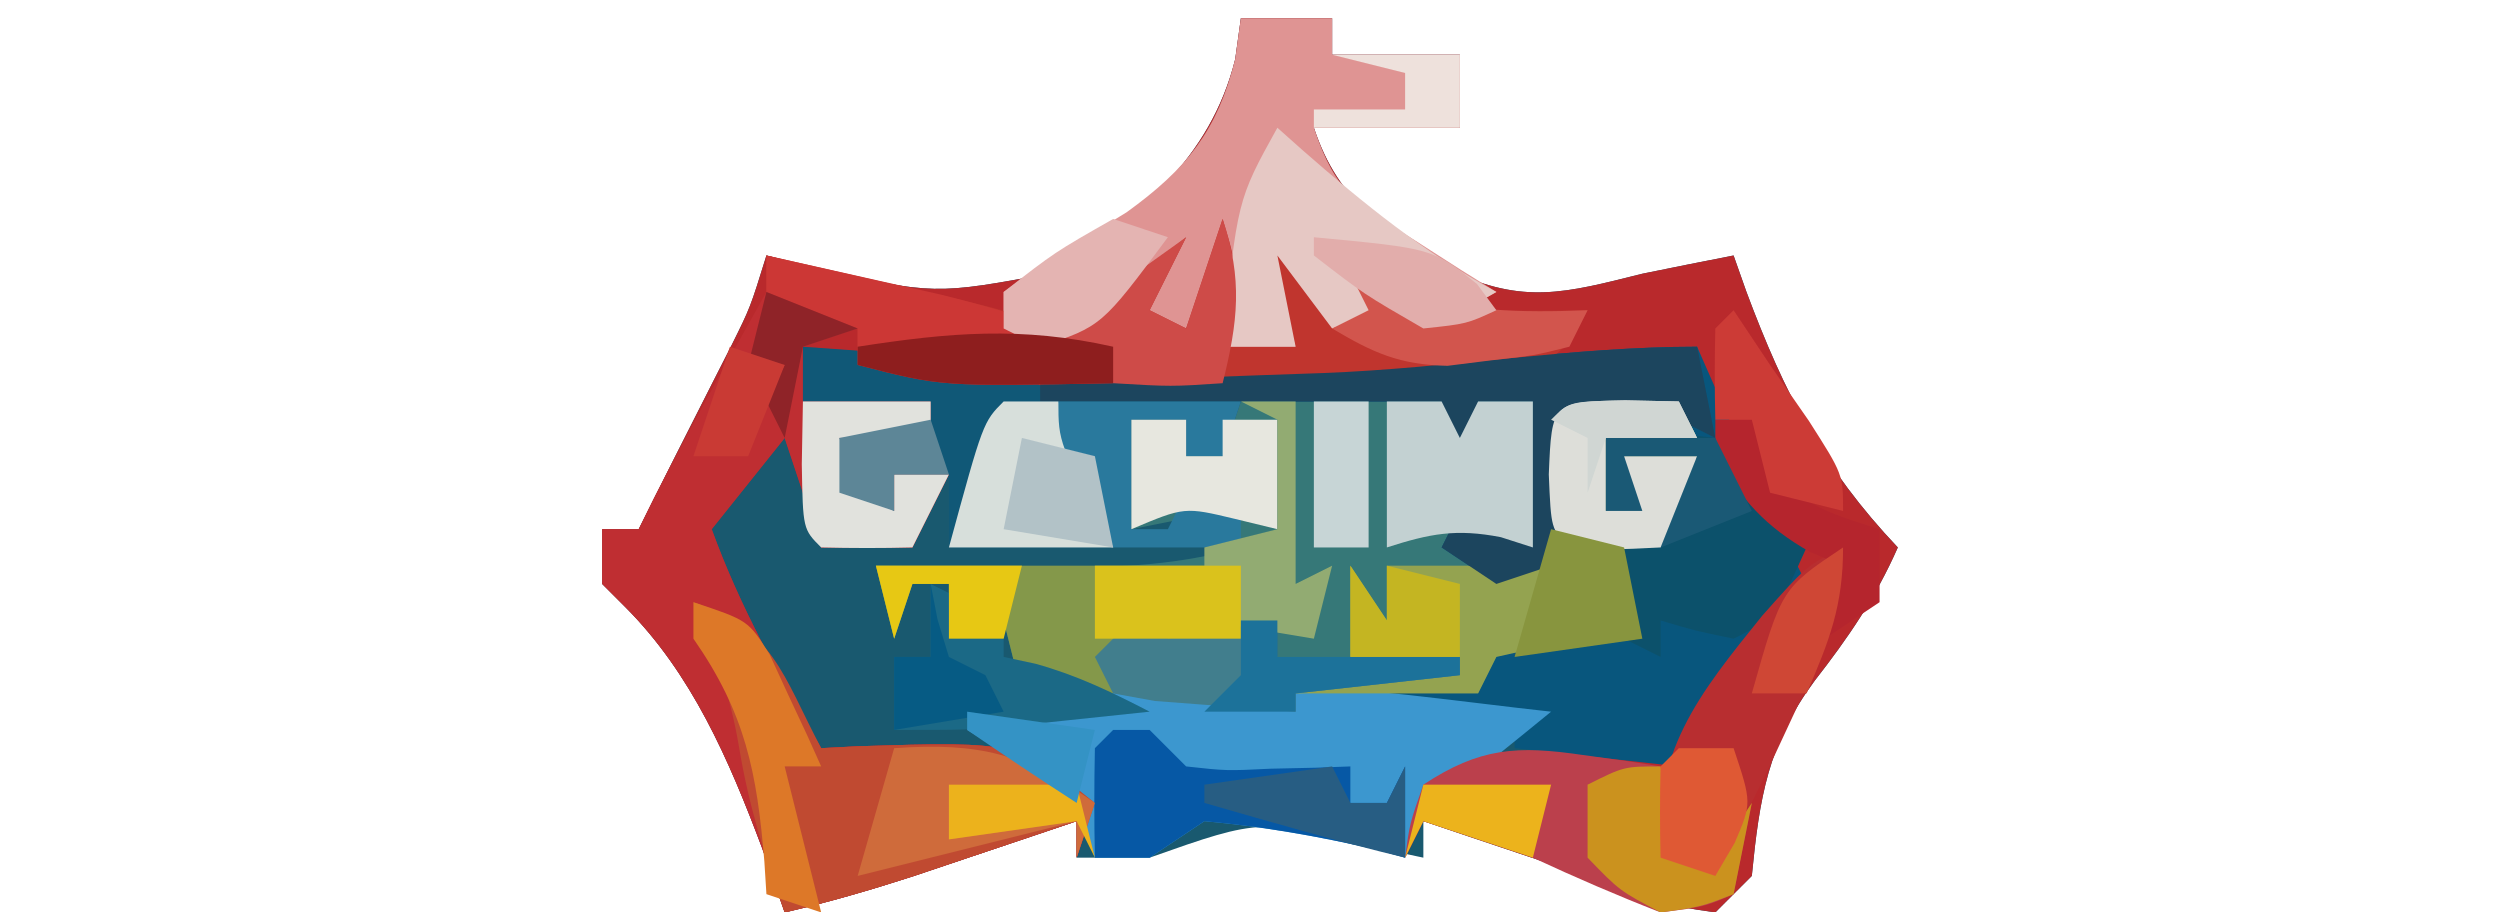 <?xml version="1.0" encoding="UTF-8"?>
<svg version="1.1" xmlns="http://www.w3.org/2000/svg" width="137" height="50">
<path d="M0 0 C1.65 0 3.3 0 5 0 C5 0.66 5 1.32 5 2 C7.31 2 9.62 2 12 2 C12 3.32 12 4.64 12 6 C9.36 6 6.72 6 4 6 C5.403 10.21 7.873 11.484 11.52 13.832 C15.492 15.703 17.781 15.055 22 14 C23.665 13.66 25.332 13.325 27 13 C27.346 13.978 27.346 13.978 27.699 14.977 C29.784 20.563 31.895 24.667 36 29 C34.788 31.754 33.274 33.956 31.438 36.312 C28.883 39.778 28.421 42.705 28 47 C27.34 47.66 26.68 48.32 26 49 C24.266 48.754 24.266 48.754 22 48 C21.005 47.679 20.01 47.358 18.984 47.027 C17.917 46.668 16.85 46.308 15.75 45.938 C14.134 45.394 14.134 45.394 12.484 44.84 C11.665 44.563 10.845 44.286 10 44 C10 44.66 10 45.32 10 46 C9.319 45.856 8.639 45.711 7.938 45.562 C1.172 43.818 1.172 43.818 -5 46 C-6.32 46 -7.64 46 -9 46 C-9 45.34 -9 44.68 -9 44 C-9.82 44.277 -10.64 44.554 -11.484 44.84 C-13.101 45.383 -13.101 45.383 -14.75 45.938 C-16.351 46.477 -16.351 46.477 -17.984 47.027 C-20.317 47.78 -22.614 48.45 -25 49 C-25.413 47.824 -25.825 46.649 -26.25 45.438 C-28.051 40.646 -30.083 35.917 -33.75 32.25 C-34.163 31.837 -34.575 31.425 -35 31 C-35 30.01 -35 29.02 -35 28 C-34.34 28 -33.68 28 -33 28 C-32.713 27.424 -32.425 26.848 -32.129 26.254 C-31.412 24.822 -30.691 23.392 -29.965 21.965 C-29.626 21.296 -29.287 20.627 -28.938 19.938 C-28.596 19.266 -28.254 18.594 -27.902 17.902 C-26.885 15.857 -26.885 15.857 -26 13 C-25.166 13.214 -24.332 13.428 -23.473 13.648 C-16.801 15.169 -16.801 15.169 -10.238 13.938 C-5.677 10.922 -1.681 7.723 -0.312 2.25 C-0.209 1.508 -0.106 0.765 0 0 Z " fill="#19596F" transform="translate(68,1)"/>
<path d="M0 0 C1.65 0 3.3 0 5 0 C5 0.66 5 1.32 5 2 C7.31 2 9.62 2 12 2 C12 3.32 12 4.64 12 6 C9.36 6 6.72 6 4 6 C5.403 10.21 7.873 11.484 11.52 13.832 C15.492 15.703 17.781 15.055 22 14 C23.665 13.66 25.332 13.325 27 13 C27.346 13.978 27.346 13.978 27.699 14.977 C29.784 20.563 31.895 24.667 36 29 C34.788 31.754 33.274 33.956 31.438 36.312 C28.883 39.778 28.421 42.705 28 47 C27.34 47.66 26.68 48.32 26 49 C24.266 48.754 24.266 48.754 22 48 C21.005 47.679 20.01 47.358 18.984 47.027 C17.917 46.668 16.85 46.308 15.75 45.938 C14.134 45.394 14.134 45.394 12.484 44.84 C11.665 44.563 10.845 44.286 10 44 C9.505 44.99 9.505 44.99 9 46 C9.25 44.125 9.25 44.125 10 42 C13.157 39.9 15.25 39.955 18.938 40.375 C22.753 40.496 22.753 40.496 25.762 38.367 C28.175 34.62 29 32.554 29 28 C28.157 26.154 28.157 26.154 27 24.438 C25 21 25 21 25 18 C24.382 18.141 23.764 18.283 23.128 18.429 C14.99 20.117 7.103 20.299 -1.188 20.25 C-3.159 20.262 -3.159 20.262 -5.17 20.273 C-11.789 20.26 -17.68 20.024 -24 18 C-24 18.99 -24 19.98 -24 21 C-21.69 21 -19.38 21 -17 21 C-17 21.66 -17 22.32 -17 23 C-18.65 23 -20.3 23 -22 23 C-21.67 23.99 -21.34 24.98 -21 26 C-20.34 26.33 -19.68 26.66 -19 27 C-19 26.34 -19 25.68 -19 25 C-18.01 25 -17.02 25 -16 25 C-16.66 26.32 -17.32 27.64 -18 29 C-19.65 29 -21.3 29 -23 29 C-23.66 27.02 -24.32 25.04 -25 23 C-26.32 24.65 -27.64 26.3 -29 28 C-27.434 32.308 -25.317 36.062 -23 40 C-22.336 39.965 -21.672 39.93 -20.988 39.895 C-12.218 39.626 -12.218 39.626 -8 43 C-8.33 43.99 -8.66 44.98 -9 46 C-9 45.34 -9 44.68 -9 44 C-9.82 44.277 -10.64 44.554 -11.484 44.84 C-13.101 45.383 -13.101 45.383 -14.75 45.938 C-16.351 46.477 -16.351 46.477 -17.984 47.027 C-20.317 47.78 -22.614 48.45 -25 49 C-25.413 47.824 -25.825 46.649 -26.25 45.438 C-28.051 40.646 -30.083 35.917 -33.75 32.25 C-34.163 31.837 -34.575 31.425 -35 31 C-35 30.01 -35 29.02 -35 28 C-34.34 28 -33.68 28 -33 28 C-32.713 27.424 -32.425 26.848 -32.129 26.254 C-31.412 24.822 -30.691 23.392 -29.965 21.965 C-29.626 21.296 -29.287 20.627 -28.938 19.938 C-28.596 19.266 -28.254 18.594 -27.902 17.902 C-26.885 15.857 -26.885 15.857 -26 13 C-25.166 13.214 -24.332 13.428 -23.473 13.648 C-16.801 15.169 -16.801 15.169 -10.238 13.938 C-5.677 10.922 -1.681 7.723 -0.312 2.25 C-0.209 1.508 -0.106 0.765 0 0 Z " fill="#B9292C" transform="translate(68,1)"/>
<path d="M0 0 C3.63 0 7.26 0 11 0 C11.33 0.66 11.66 1.32 12 2 C12.33 1.34 12.66 0.68 13 0 C13.99 0 14.98 0 16 0 C16 2.64 16 5.28 16 8 C14.68 7.67 13.36 7.34 12 7 C14.676 9.185 14.676 9.185 17 9 C16.979 7.701 16.959 6.401 16.938 5.062 C16.916 3.708 16.929 2.352 17 1 C18 0 18 0 21.062 -0.062 C22.517 -0.032 22.517 -0.032 24 0 C24.495 0.99 24.495 0.99 25 2 C23.35 2 21.7 2 20 2 C20 3.32 20 4.64 20 6 C20.33 5.01 20.66 4.02 21 3 C22.32 3 23.64 3 25 3 C24.688 4.938 24.688 4.938 24 7 C23.01 7.33 22.02 7.66 21 8 C21.495 10.475 21.495 10.475 22 13 C18.924 13.293 18.924 13.293 15.848 13.586 C15.238 13.723 14.628 13.859 14 14 C13.67 14.66 13.34 15.32 13 16 C9.37 16 5.74 16 2 16 C2 14.68 2 13.36 2 12 C-3.015 12.33 -3.015 12.33 -7 15 C-7 15.33 -7 15.66 -7 16 C-8.65 16 -10.3 16 -12 16 C-12.33 14.68 -12.66 13.36 -13 12 C-13.99 12.33 -14.98 12.66 -16 13 C-16 12.01 -16 11.02 -16 10 C-16.66 10 -17.32 10 -18 10 C-18.33 10.99 -18.66 11.98 -19 13 C-19.33 11.68 -19.66 10.36 -20 9 C-18.891 9.012 -17.783 9.023 -16.641 9.035 C-15.177 9.045 -13.714 9.054 -12.25 9.062 C-11.52 9.071 -10.791 9.079 -10.039 9.088 C-6.513 9.104 -3.39 8.953 0 8 C-0.33 7.34 -0.66 6.68 -1 6 C-2.65 6.33 -4.3 6.66 -6 7 C-6 5.02 -6 3.04 -6 1 C-5.01 1 -4.02 1 -3 1 C-3 1.66 -3 2.32 -3 3 C-2.34 3 -1.68 3 -1 3 C-0.67 2.01 -0.34 1.02 0 0 Z " fill="#367878" transform="translate(68,22)"/>
<path d="M0 0 C2.475 0.99 2.475 0.99 5 2 C4.01 2.33 3.02 2.66 2 3 C2 3.99 2 4.98 2 6 C4.31 6 6.62 6 9 6 C9 6.66 9 7.32 9 8 C7.35 8 5.7 8 4 8 C4.33 8.99 4.66 9.98 5 11 C5.66 11.33 6.32 11.66 7 12 C7 11.34 7 10.68 7 10 C7.99 10 8.98 10 10 10 C9.34 11.32 8.68 12.64 8 14 C6.35 14 4.7 14 3 14 C2.34 12.02 1.68 10.04 1 8 C-0.32 9.65 -1.64 11.3 -3 13 C-1.434 17.308 0.683 21.062 3 25 C3.664 24.965 4.328 24.93 5.012 24.895 C13.782 24.626 13.782 24.626 18 28 C17.67 28.99 17.34 29.98 17 31 C17 30.34 17 29.68 17 29 C15.77 29.416 15.77 29.416 14.516 29.84 C13.438 30.202 12.36 30.564 11.25 30.938 C10.183 31.297 9.115 31.657 8.016 32.027 C5.683 32.78 3.386 33.45 1 34 C0.588 32.824 0.175 31.649 -0.25 30.438 C-2.051 25.646 -4.083 20.917 -7.75 17.25 C-8.162 16.837 -8.575 16.425 -9 16 C-9 15.01 -9 14.02 -9 13 C-8.34 13 -7.68 13 -7 13 C-6.724 12.438 -6.448 11.876 -6.164 11.297 C-4.956 8.914 -3.678 6.582 -2.375 4.25 C-1.929 3.451 -1.483 2.652 -1.023 1.828 C-0.686 1.225 -0.348 0.622 0 0 Z " fill="#BF2E32" transform="translate(42,16)"/>
<path d="M0 0 C0.398 0.905 0.398 0.905 0.805 1.828 C1.158 2.627 1.511 3.427 1.875 4.25 C2.223 5.039 2.571 5.828 2.93 6.641 C3.904 8.789 4.93 10.898 6 13 C5.402 13.722 4.804 14.444 4.188 15.188 C2.226 17.71 0.583 20.23 -1 23 C-3.97 22.67 -6.94 22.34 -10 22 C-10 21.67 -10 21.34 -10 21 C-12.97 20.67 -15.94 20.34 -19 20 C-19 19.67 -19 19.34 -19 19 C-16.69 19 -14.38 19 -12 19 C-11.34 17.68 -10.68 16.36 -10 15 C-10 15.66 -10 16.32 -10 17 C-6.535 16.505 -6.535 16.505 -3 16 C-3.495 13.525 -3.495 13.525 -4 11 C-3.01 10.34 -2.02 9.68 -1 9 C-0.67 8.01 -0.34 7.02 0 6 C-1.32 6 -2.64 6 -4 6 C-3.505 7.485 -3.505 7.485 -3 9 C-3.66 9 -4.32 9 -5 9 C-5 7.68 -5 6.36 -5 5 C-3.68 4.67 -2.36 4.34 -1 4 C-2.98 4 -4.96 4 -7 4 C-7.33 6.64 -7.66 9.28 -8 12 C-8.99 12.33 -9.98 12.66 -11 13 C-11.99 12.34 -12.98 11.68 -14 11 C-13.67 10.34 -13.34 9.68 -13 9 C-11.68 9.66 -10.36 10.32 -9 11 C-9 8.36 -9 5.72 -9 3 C-9.99 3 -10.98 3 -12 3 C-12.33 3.99 -12.66 4.98 -13 6 C-13.33 5.01 -13.66 4.02 -14 3 C-21.26 3 -28.52 3 -36 3 C-36 2.67 -36 2.34 -36 2 C-34.919 1.962 -34.919 1.962 -33.816 1.924 C-30.523 1.807 -27.23 1.685 -23.938 1.562 C-22.804 1.523 -21.67 1.484 -20.502 1.443 C-13.657 1.184 -6.811 0 0 0 Z " fill="#08567D" transform="translate(93,19)"/>
<path d="M0 0 C1.65 0 3.3 0 5 0 C5 0.66 5 1.32 5 2 C7.31 2 9.62 2 12 2 C12 3.32 12 4.64 12 6 C9.36 6 6.72 6 4 6 C5.221 9.662 6.368 10.163 9.562 12.188 C10.389 12.717 11.215 13.247 12.066 13.793 C12.704 14.191 13.343 14.59 14 15 C12.125 16.062 12.125 16.062 10 17 C9.34 16.67 8.68 16.34 8 16 C7.01 16.33 6.02 16.66 5 17 C4.01 15.68 3.02 14.36 2 13 C2.33 14.65 2.66 16.3 3 18 C1.68 18 0.36 18 -1 18 C-1 16.35 -1 14.7 -1 13 C-1.66 14.32 -2.32 15.64 -3 17 C-3.99 16.67 -4.98 16.34 -6 16 C-5.67 15.34 -5.34 14.68 -5 14 C-5.763 14.681 -6.526 15.361 -7.312 16.062 C-8.199 16.702 -9.086 17.341 -10 18 C-10.99 17.67 -11.98 17.34 -13 17 C-13 16.34 -13 15.68 -13 15 C-10.83 13.408 -8.554 12.043 -6.262 10.633 C-2.986 8.268 -1.294 6.176 -0.312 2.25 C-0.209 1.508 -0.106 0.765 0 0 Z " fill="#DF9493" transform="translate(68,1)"/>
<path d="M0 0 C0.934 3.01 1.044 3.867 0 7 C1.32 7 2.64 7 4 7 C3.34 4.69 2.68 2.38 2 0 C3.708 1.634 4.935 2.869 6 5 C6.33 4.67 6.66 4.34 7 4 C10 4 10 4 13 5 C15.333 5.04 17.667 5.044 20 5 C18.685 7.631 17.743 7.967 15 9 C11.871 9.243 11.871 9.243 8.223 9.23 C6.905 9.229 5.587 9.227 4.229 9.225 C3.544 9.218 2.86 9.212 2.156 9.206 C0.073 9.188 -2.009 9.185 -4.092 9.186 C-15.197 9.137 -15.197 9.137 -20 8 C-20 7.34 -20 6.68 -20 6 C-22.475 5.01 -22.475 5.01 -25 4 C-25 3.34 -25 2.68 -25 2 C-22.895 2.477 -20.791 2.957 -18.688 3.438 C-17.516 3.704 -16.344 3.971 -15.137 4.246 C-12 5 -12 5 -9 6 C-7.105 5.028 -7.105 5.028 -5.312 3.562 C-4.69 3.089 -4.067 2.616 -3.426 2.129 C-2.955 1.756 -2.485 1.384 -2 1 C-2.66 2.32 -3.32 3.64 -4 5 C-3.34 5.33 -2.68 5.66 -2 6 C-1.34 4.02 -0.68 2.04 0 0 Z " fill="#C0352E" transform="translate(67,12)"/>
<path d="M0 0 C-4.75 3.875 -4.75 3.875 -7 5 C-7.33 5.99 -7.66 6.98 -8 8 C-8.516 7.856 -9.031 7.711 -9.562 7.562 C-12.719 6.834 -15.771 6.294 -19 6 C-19.99 6.66 -20.98 7.32 -22 8 C-22.99 8 -23.98 8 -25 8 C-25.33 7.01 -25.66 6.02 -26 5 C-27.956 3.603 -29.954 2.262 -32 1 C-23.057 -3.472 -9.53 -1.032 0 0 Z " fill="#3C97CF" transform="translate(85,39)"/>
<path d="M0 0 C1.454 0.031 1.454 0.031 2.938 0.062 C3.268 0.723 3.598 1.383 3.938 2.062 C2.288 2.062 0.637 2.062 -1.062 2.062 C-1.062 3.382 -1.062 4.702 -1.062 6.062 C-0.733 5.072 -0.403 4.082 -0.062 3.062 C1.258 3.062 2.578 3.062 3.938 3.062 C3.625 5 3.625 5 2.938 7.062 C1.948 7.393 0.958 7.723 -0.062 8.062 C0.268 9.713 0.598 11.363 0.938 13.062 C-2.139 13.355 -2.139 13.355 -5.215 13.648 C-5.825 13.785 -6.434 13.922 -7.062 14.062 C-7.393 14.723 -7.723 15.383 -8.062 16.062 C-11.693 16.062 -15.322 16.062 -19.062 16.062 C-17.742 15.402 -16.422 14.742 -15.062 14.062 C-15.062 12.412 -15.062 10.762 -15.062 9.062 C-14.072 10.547 -14.072 10.547 -13.062 12.062 C-13.062 11.072 -13.062 10.082 -13.062 9.062 C-10.092 9.062 -7.122 9.062 -4.062 9.062 C-4.083 7.763 -4.104 6.464 -4.125 5.125 C-4.146 3.771 -4.134 2.415 -4.062 1.062 C-3.062 0.062 -3.062 0.062 0 0 Z " fill="#94A350" transform="translate(89.062,21.938)"/>
<path d="M0 0 C4.392 1.464 4.879 3.978 7 8 C7.664 7.965 8.328 7.93 9.012 7.895 C17.782 7.626 17.782 7.626 22 11 C21.67 11.99 21.34 12.98 21 14 C21 13.34 21 12.68 21 12 C20.18 12.277 19.36 12.554 18.516 12.84 C16.899 13.383 16.899 13.383 15.25 13.938 C14.183 14.297 13.115 14.657 12.016 15.027 C9.683 15.78 7.386 16.45 5 17 C3.918 13.972 3.019 11.116 2.5 7.938 C2.009 5.051 1.178 2.67 0 0 Z " fill="#C04A31" transform="translate(38,33)"/>
<path d="M0 0 C11.735 0.831 11.735 0.831 14.754 3.621 C16.112 6.031 17 8.208 17 11 C14.03 11 11.06 11 8 11 C8 9.68 8 8.36 8 7 C7.01 7 6.02 7 5 7 C5 7.66 5 8.32 5 9 C4.01 8.67 3.02 8.34 2 8 C2 7.01 2 6.02 2 5 C3.65 5 5.3 5 7 5 C7 4.34 7 3.68 7 3 C4.69 3 2.38 3 0 3 C0 2.01 0 1.02 0 0 Z " fill="#105877" transform="translate(44,19)"/>
<path d="M0 0 C0.799 0.111 1.598 0.222 2.422 0.336 C3.327 0.479 3.327 0.479 4.25 0.625 C4.58 2.275 4.91 3.925 5.25 5.625 C5.91 5.625 6.57 5.625 7.25 5.625 C7.91 4.635 8.57 3.645 9.25 2.625 C8.92 4.275 8.59 5.925 8.25 7.625 C6.688 8.312 6.688 8.312 4.25 8.625 C1.884 7.705 -0.449 6.696 -2.75 5.625 C-4.743 4.937 -6.74 4.262 -8.75 3.625 C-9.08 4.285 -9.41 4.945 -9.75 5.625 C-9.5 3.75 -9.5 3.75 -8.75 1.625 C-5.668 -0.411 -3.602 -0.53 0 0 Z " fill="#BB404C" transform="translate(86.75,41.375)"/>
<path d="M0 0 C0.495 2.475 0.495 2.475 1 5 C0.34 4.67 -0.32 4.34 -1 4 C-3 3.96 -5 3.957 -7 4 C-7.33 6.64 -7.66 9.28 -8 12 C-8.99 12.33 -9.98 12.66 -11 13 C-11.99 12.34 -12.98 11.68 -14 11 C-13.67 10.34 -13.34 9.68 -13 9 C-11.68 9.66 -10.36 10.32 -9 11 C-9 8.36 -9 5.72 -9 3 C-9.99 3 -10.98 3 -12 3 C-12.33 3.99 -12.66 4.98 -13 6 C-13.33 5.01 -13.66 4.02 -14 3 C-21.26 3 -28.52 3 -36 3 C-36 2.67 -36 2.34 -36 2 C-34.919 1.962 -34.919 1.962 -33.816 1.924 C-30.523 1.807 -27.23 1.685 -23.938 1.562 C-22.804 1.523 -21.67 1.484 -20.502 1.443 C-13.657 1.184 -6.811 0 0 0 Z " fill="#1C455E" transform="translate(93,19)"/>
<path d="M0 0 C6.6 0 13.2 0 20 0 C20 1.32 20 2.64 20 4 C18.02 4 16.04 4 14 4 C13.67 4.99 13.34 5.98 13 7 C11.35 7 9.7 7 8 7 C7.67 5.68 7.34 4.36 7 3 C6.01 3.33 5.02 3.66 4 4 C4 3.01 4 2.02 4 1 C3.34 1 2.68 1 2 1 C1.67 1.99 1.34 2.98 1 4 C0.67 2.68 0.34 1.36 0 0 Z " fill="#84984A" transform="translate(48,31)"/>
<path d="M0 0 C0.447 0.398 0.895 0.797 1.355 1.207 C4.748 4.18 8.018 6.828 12 9 C10.125 10.062 10.125 10.062 8 11 C7.34 10.67 6.68 10.34 6 10 C5.01 10.33 4.02 10.66 3 11 C2.01 9.68 1.02 8.36 0 7 C0.33 8.65 0.66 10.3 1 12 C-0.32 12 -1.64 12 -3 12 C-2.196 3.964 -2.196 3.964 0 0 Z " fill="#E6C8C4" transform="translate(70,7)"/>
<path d="M0 0 C2.688 -0.375 2.688 -0.375 6 0 C8.064 1.824 9.39 3.728 11 6 C9.25 9.875 9.25 9.875 7 11 C4.875 10.562 4.875 10.562 3 10 C3 10.66 3 11.32 3 12 C2.34 11.67 1.68 11.34 1 11 C0.812 8.625 0.812 8.625 1 6 C1.99 5.34 2.98 4.68 4 4 C4.33 3.01 4.66 2.02 5 1 C3.68 1 2.36 1 1 1 C1.33 1.99 1.66 2.98 2 4 C1.34 4 0.68 4 0 4 C0 2.68 0 1.36 0 0 Z " fill="#0C516B" transform="translate(88,24)"/>
<path d="M0 0 C0 3.481 -0.903 5.301 -2.375 8.438 C-2.816 9.385 -3.257 10.332 -3.711 11.309 C-4.785 13.551 -5.878 15.781 -7 18 C-7.99 17.67 -8.98 17.34 -10 17 C-10.495 11.228 -7.917 8.063 -4.438 3.75 C-2 1 -2 1 0 0 Z " fill="#B82E30" transform="translate(101,30)"/>
<path d="M0 0 C0.66 0 1.32 0 2 0 C2.66 0.66 3.32 1.32 4 2 C6.211 2.243 6.211 2.243 8.625 2.125 C9.442 2.107 10.26 2.089 11.102 2.07 C11.728 2.047 12.355 2.024 13 2 C13 2.66 13 3.32 13 4 C13.66 4 14.32 4 15 4 C15.33 3.34 15.66 2.68 16 2 C16 3.65 16 5.3 16 7 C15.484 6.856 14.969 6.711 14.438 6.562 C11.281 5.834 8.229 5.294 5 5 C4.01 5.66 3.02 6.32 2 7 C1.01 7 0.02 7 -1 7 C-1.043 5 -1.041 3 -1 1 C-0.67 0.67 -0.34 0.34 0 0 Z " fill="#0658A5" transform="translate(61,40)"/>
<path d="M0 0 C2.043 0.455 4.084 0.914 6.125 1.375 C7.83 1.758 7.83 1.758 9.57 2.148 C12.784 2.946 15.876 3.908 19 5 C19 5.66 19 6.32 19 7 C9.59 7.185 9.59 7.185 5 6 C5 5.34 5 4.68 5 4 C2.525 3.01 2.525 3.01 0 2 C0 1.34 0 0.68 0 0 Z " fill="#CC3735" transform="translate(42,14)"/>
<path d="M0 0 C0.99 0 1.98 0 3 0 C3.33 0.66 3.66 1.32 4 2 C4.33 1.34 4.66 0.68 5 0 C5.99 0 6.98 0 8 0 C8 2.64 8 5.28 8 8 C7.423 7.814 6.845 7.629 6.25 7.438 C3.793 6.96 2.356 7.243 0 8 C0 5.36 0 2.72 0 0 Z " fill="#C3D1D2" transform="translate(76,22)"/>
<path d="M0 0 C4.675 -0.326 7.167 0.294 11 3 C10.67 3.99 10.34 4.98 10 6 C10 5.34 10 4.68 10 4 C6.04 4.99 2.08 5.98 -2 7 C-1.34 4.69 -0.68 2.38 0 0 Z " fill="#CF6B3B" transform="translate(49,41)"/>
<path d="M0 0 C1.454 0.031 1.454 0.031 2.938 0.062 C3.268 0.723 3.598 1.383 3.938 2.062 C2.288 2.062 0.637 2.062 -1.062 2.062 C-1.062 3.382 -1.062 4.702 -1.062 6.062 C-0.733 5.072 -0.403 4.082 -0.062 3.062 C1.258 3.062 2.578 3.062 3.938 3.062 C3.062 6.938 3.062 6.938 1.938 8.062 C-0.562 8.188 -0.562 8.188 -3.062 8.062 C-4.062 7.062 -4.062 7.062 -4.188 4.062 C-4.022 0.082 -4.022 0.082 0 0 Z " fill="#DDDED9" transform="translate(89.062,21.938)"/>
<path d="M0 0 C0.33 0.66 0.66 1.32 1 2 C2.98 1.67 4.96 1.34 7 1 C7 1.66 7 2.32 7 3 C10.3 3 13.6 3 17 3 C17 3.33 17 3.66 17 4 C12.545 4.495 12.545 4.495 8 5 C8 5.33 8 5.66 8 6 C6.353 5.886 4.708 5.759 3.062 5.625 C1.688 5.521 1.688 5.521 0.285 5.414 C-0.846 5.209 -0.846 5.209 -2 5 C-2.33 4.34 -2.66 3.68 -3 3 C-2.01 2.01 -1.02 1.02 0 0 Z " fill="#417E8D" transform="translate(63,33)"/>
<path d="M0 0 C1.32 0.66 2.64 1.32 4 2 C4 2.66 4 3.32 4 4 C4.866 4.186 4.866 4.186 5.75 4.375 C8.026 5.007 9.908 5.919 12 7 C10.417 7.169 8.834 7.335 7.25 7.5 C6.368 7.593 5.487 7.686 4.578 7.781 C2 8 2 8 -2 8 C-2 6.68 -2 5.36 -2 4 C-1.34 4 -0.68 4 0 4 C0 2.68 0 1.36 0 0 Z " fill="#1B6986" transform="translate(51,32)"/>
<path d="M0 0 C0.99 0 1.98 0 3 0 C6 5.75 6 5.75 6 8 C3.03 8 0.06 8 -3 8 C-1.125 1.125 -1.125 1.125 0 0 Z " fill="#D7DFDB" transform="translate(55,22)"/>
<path d="M0 0 C2.31 0 4.62 0 7 0 C7 0.66 7 1.32 7 2 C5.35 2 3.7 2 2 2 C2.33 2.99 2.66 3.98 3 5 C3.66 5.33 4.32 5.66 5 6 C5 5.34 5 4.68 5 4 C5.99 4 6.98 4 8 4 C7.34 5.32 6.68 6.64 6 8 C4.334 8.043 2.666 8.041 1 8 C0 7 0 7 -0.062 3.438 C-0.042 2.303 -0.021 1.169 0 0 Z " fill="#E1E2DD" transform="translate(44,22)"/>
<path d="M0 0 C3.3 0 6.6 0 10 0 C9.67 0.99 9.34 1.98 9 3 C8.34 3 7.68 3 7 3 C7 2.34 7 1.68 7 1 C6.01 1 5.02 1 4 1 C4 2.98 4 4.96 4 7 C4.66 7 5.32 7 6 7 C6.33 6.34 6.66 5.68 7 5 C7.99 5 8.98 5 10 5 C10 5.99 10 6.98 10 8 C7.69 8 5.38 8 3 8 C0 2.25 0 2.25 0 0 Z " fill="#29799D" transform="translate(58,22)"/>
<path d="M0 0 C1.108 3.325 0.845 5.622 0 9 C-2.812 9.188 -2.812 9.188 -6 9 C-6.99 8.01 -7.98 7.02 -9 6 C-6.69 4.35 -4.38 2.7 -2 1 C-2.66 2.32 -3.32 3.64 -4 5 C-3.34 5.33 -2.68 5.66 -2 6 C-1.34 4.02 -0.68 2.04 0 0 Z " fill="#CE4B48" transform="translate(67,12)"/>
<path d="M0 0 C0.99 0 1.98 0 3 0 C3 0.66 3 1.32 3 2 C3.66 2 4.32 2 5 2 C5 1.34 5 0.68 5 0 C5.99 0 6.98 0 8 0 C8 1.98 8 3.96 8 6 C7.237 5.814 6.474 5.629 5.688 5.438 C2.91 4.772 2.91 4.772 0 6 C0 4.02 0 2.04 0 0 Z " fill="#E7E7DF" transform="translate(62,23)"/>
<path d="M0 0 C0.33 1.65 0.66 3.3 1 5 C1.66 5 2.32 5 3 5 C3.66 4.01 4.32 3.02 5 2 C4.67 3.65 4.34 5.3 4 7 C2.25 7.688 2.25 7.688 0 8 C-2.25 6.812 -2.25 6.812 -4 5 C-4 3.68 -4 2.36 -4 1 C-2 0 -2 0 0 0 Z " fill="#CB921E" transform="translate(91,42)"/>
<path d="M0 0 C0.99 0 1.98 0 3 0 C3 3.3 3 6.6 3 10 C3.66 9.67 4.32 9.34 5 9 C4.67 10.32 4.34 11.64 4 13 C1.03 12.505 1.03 12.505 -2 12 C-2 10.68 -2 9.36 -2 8 C-0.68 7.67 0.64 7.34 2 7 C2 5.02 2 3.04 2 1 C1.34 0.67 0.68 0.34 0 0 Z " fill="#92AB72" transform="translate(68,22)"/>
<path d="M0 0 C3 1 3 1 4.168 2.848 C4.504 3.579 4.841 4.309 5.188 5.062 C5.532 5.796 5.876 6.529 6.23 7.285 C6.484 7.851 6.738 8.417 7 9 C6.34 9 5.68 9 5 9 C5.66 11.64 6.32 14.28 7 17 C6.01 16.67 5.02 16.34 4 16 C3.963 15.408 3.925 14.817 3.887 14.207 C3.481 9.334 2.857 6.099 0 2 C0 1.34 0 0.68 0 0 Z " fill="#DD7828" transform="translate(38,33)"/>
<path d="M0 0 C1.268 0.495 1.268 0.495 2.562 1 C6.21 2.061 9.223 2.151 13 2 C12.67 2.66 12.34 3.32 12 4 C10.074 4.484 10.074 4.484 7.688 4.75 C6.908 4.848 6.128 4.946 5.324 5.047 C2.699 4.994 1.235 4.33 -1 3 C-0.34 2.67 0.32 2.34 1 2 C0.67 1.34 0.34 0.68 0 0 Z " fill="#D2554D" transform="translate(74,15)"/>
<path d="M0 0 C0.66 0 1.32 0 2 0 C2.227 0.619 2.454 1.238 2.688 1.875 C4.379 4.614 5.992 5.05 9 6 C9 7.32 9 8.64 9 10 C8.01 10.66 7.02 11.32 6 12 C6.33 10.68 6.66 9.36 7 8 C6.402 7.753 5.804 7.505 5.188 7.25 C2.684 5.819 1.519 4.431 0 2 C0 1.34 0 0.68 0 0 Z " fill="#B5252D" transform="translate(94,23)"/>
<path d="M0 0 C0.66 0.99 1.32 1.98 2 3 C2.701 4.011 3.402 5.021 4.125 6.062 C6 9 6 9 6 11 C4.68 10.67 3.36 10.34 2 10 C1.67 8.68 1.34 7.36 1 6 C0.34 6 -0.32 6 -1 6 C-1.043 4.334 -1.041 2.666 -1 1 C-0.67 0.67 -0.34 0.34 0 0 Z " fill="#CC3B36" transform="translate(95,17)"/>
<path d="M0 0 C1.32 0.33 2.64 0.66 4 1 C4.33 2.65 4.66 4.3 5 6 C2.69 6.33 0.38 6.66 -2 7 C-1.34 4.69 -0.68 2.38 0 0 Z " fill="#88953E" transform="translate(85,29)"/>
<path d="M0 0 C0.99 0.33 1.98 0.66 3 1 C-0.625 5.875 -0.625 5.875 -4 7 C-4.66 6.67 -5.32 6.34 -6 6 C-6 5.34 -6 4.68 -6 4 C-3.188 1.812 -3.188 1.812 0 0 Z " fill="#E4B4B2" transform="translate(61,12)"/>
<path d="M0 0 C0.99 0 1.98 0 3 0 C4 3 4 3 3.062 5.188 C2.537 6.085 2.537 6.085 2 7 C1.01 6.67 0.02 6.34 -1 6 C-1.043 4.334 -1.041 2.666 -1 1 C-0.67 0.67 -0.34 0.34 0 0 Z " fill="#DF5934" transform="translate(92,41)"/>
<path d="M0 0 C2.64 0 5.28 0 8 0 C8 1.32 8 2.64 8 4 C5.36 4 2.72 4 0 4 C0 2.68 0 1.36 0 0 Z " fill="#DAC21C" transform="translate(60,31)"/>
<path d="M0 0 C0.33 0.66 0.66 1.32 1 2 C1.66 2 2.32 2 3 2 C3.33 1.34 3.66 0.68 4 0 C4 1.65 4 3.3 4 5 C0.301 4.112 -3.346 3.054 -7 2 C-7 1.67 -7 1.34 -7 1 C-3.535 0.505 -3.535 0.505 0 0 Z " fill="#275D83" transform="translate(73,42)"/>
<path d="M0 0 C0.99 0 1.98 0 3 0 C3 2.64 3 5.28 3 8 C2.01 8 1.02 8 0 8 C0 5.36 0 2.72 0 0 Z " fill="#C7D5D6" transform="translate(72,22)"/>
<path d="M0 0 C0 0.66 0 1.32 0 2 C-9.41 2.185 -9.41 2.185 -14 1 C-14 0.67 -14 0.34 -14 0 C-8.979 -0.779 -5.023 -1.13 0 0 Z " fill="#8E1E1E" transform="translate(61,19)"/>
<path d="M0 0 C0.186 0.959 0.186 0.959 0.375 1.938 C0.684 2.958 0.684 2.958 1 4 C1.66 4.33 2.32 4.66 3 5 C3.33 5.66 3.66 6.32 4 7 C2.02 7.33 0.04 7.66 -2 8 C-2 6.68 -2 5.36 -2 4 C-1.34 4 -0.68 4 0 4 C0 2.68 0 1.36 0 0 Z " fill="#065B84" transform="translate(51,32)"/>
<path d="M0 0 C6.523 0.615 6.523 0.615 8.938 2.562 C9.288 3.037 9.639 3.511 10 4 C8.375 4.75 8.375 4.75 6 5 C2.75 3.125 2.75 3.125 0 1 C0 0.67 0 0.34 0 0 Z " fill="#E2ADAB" transform="translate(72,13)"/>
<path d="M0 0 C2.31 0 4.62 0 7 0 C6.67 1.32 6.34 2.64 6 4 C4.02 3.34 2.04 2.68 0 2 C-0.33 2.66 -0.66 3.32 -1 4 C-0.67 2.68 -0.34 1.36 0 0 Z " fill="#ECB31C" transform="translate(78,43)"/>
<path d="M0 0 C0.66 0 1.32 0 2 0 C2 0.66 2 1.32 2 2 C5.3 2 8.6 2 12 2 C12 2.33 12 2.66 12 3 C7.545 3.495 7.545 3.495 3 4 C3 4.33 3 4.66 3 5 C1.35 5 -0.3 5 -2 5 C-1.34 4.34 -0.68 3.68 0 3 C0 2.01 0 1.02 0 0 Z " fill="#1C729A" transform="translate(68,34)"/>
<path d="M0 0 C1.98 0 3.96 0 6 0 C6.66 1.32 7.32 2.64 8 4 C6.35 4.66 4.7 5.32 3 6 C3.66 4.35 4.32 2.7 5 1 C3.68 1 2.36 1 1 1 C1.33 1.99 1.66 2.98 2 4 C1.34 4 0.68 4 0 4 C0 2.68 0 1.36 0 0 Z " fill="#1A5975" transform="translate(88,24)"/>
<path d="M0 0 C1.98 0.495 1.98 0.495 4 1 C4.33 2.65 4.66 4.3 5 6 C2.03 5.505 2.03 5.505 -1 5 C-0.67 3.35 -0.34 1.7 0 0 Z " fill="#B2C2C7" transform="translate(56,24)"/>
<path d="M0 0 C2.31 0 4.62 0 7 0 C7.33 1.32 7.66 2.64 8 4 C7.67 3.34 7.34 2.68 7 2 C4.69 2.33 2.38 2.66 0 3 C0 2.01 0 1.02 0 0 Z " fill="#ECB21C" transform="translate(52,43)"/>
<path d="M0 0 C0.99 1.485 0.99 1.485 2 3 C2 2.01 2 1.02 2 0 C3.32 0.33 4.64 0.66 6 1 C6 2.32 6 3.64 6 5 C4.02 5 2.04 5 0 5 C0 3.35 0 1.7 0 0 Z " fill="#C4B522" transform="translate(74,31)"/>
<path d="M0 0 C2.31 0 4.62 0 7 0 C7 1.32 7 2.64 7 4 C4.36 4 1.72 4 -1 4 C-1 3.67 -1 3.34 -1 3 C0.65 3 2.3 3 4 3 C4 2.34 4 1.68 4 1 C2.68 0.67 1.36 0.34 0 0 Z " fill="#EEE1DC" transform="translate(73,3)"/>
<path d="M0 0 C0 3.204 -0.743 5.094 -2 8 C-2.99 8 -3.98 8 -5 8 C-3.375 2.25 -3.375 2.25 0 0 Z " fill="#CF4735" transform="translate(101,30)"/>
<path d="M0 0 C2.64 0 5.28 0 8 0 C7.67 1.32 7.34 2.64 7 4 C6.01 4 5.02 4 4 4 C4 3.01 4 2.02 4 1 C3.34 1 2.68 1 2 1 C1.67 1.99 1.34 2.98 1 4 C0.67 2.68 0.34 1.36 0 0 Z " fill="#E7C814" transform="translate(48,31)"/>
<path d="M0 0 C2.475 0.99 2.475 0.99 5 2 C4.01 2.33 3.02 2.66 2 3 C1.67 4.65 1.34 6.3 1 8 C0.67 7.34 0.34 6.68 0 6 C0.33 5.34 0.66 4.68 1 4 C0.34 4 -0.32 4 -1 4 C-0.67 2.68 -0.34 1.36 0 0 Z " fill="#8F2328" transform="translate(42,16)"/>
<path d="M0 0 C0.33 0.99 0.66 1.98 1 3 C0.01 3 -0.98 3 -2 3 C-2 3.66 -2 4.32 -2 5 C-2.99 4.67 -3.98 4.34 -5 4 C-5 3.01 -5 2.02 -5 1 C-3.35 0.67 -1.7 0.34 0 0 Z " fill="#5D8697" transform="translate(51,23)"/>
<path d="M0 0 C2.31 0.33 4.62 0.66 7 1 C6.67 2.32 6.34 3.64 6 5 C3.981 3.696 1.981 2.362 0 1 C0 0.67 0 0.34 0 0 Z " fill="#3493C5" transform="translate(53,39)"/>
<path d="M0 0 C1.454 0.031 1.454 0.031 2.938 0.062 C3.268 0.723 3.598 1.383 3.938 2.062 C2.288 2.062 0.637 2.062 -1.062 2.062 C-1.393 3.053 -1.722 4.043 -2.062 5.062 C-2.062 4.072 -2.062 3.083 -2.062 2.062 C-2.723 1.732 -3.382 1.403 -4.062 1.062 C-3.062 0.062 -3.062 0.062 0 0 Z " fill="#D0D6D3" transform="translate(89.062,21.938)"/>
<path d="M0 0 C0.99 0.33 1.98 0.66 3 1 C2.34 2.65 1.68 4.3 1 6 C0.01 6 -0.98 6 -2 6 C-1.34 4.02 -0.68 2.04 0 0 Z " fill="#C93A34" transform="translate(40,19)"/>
</svg>
